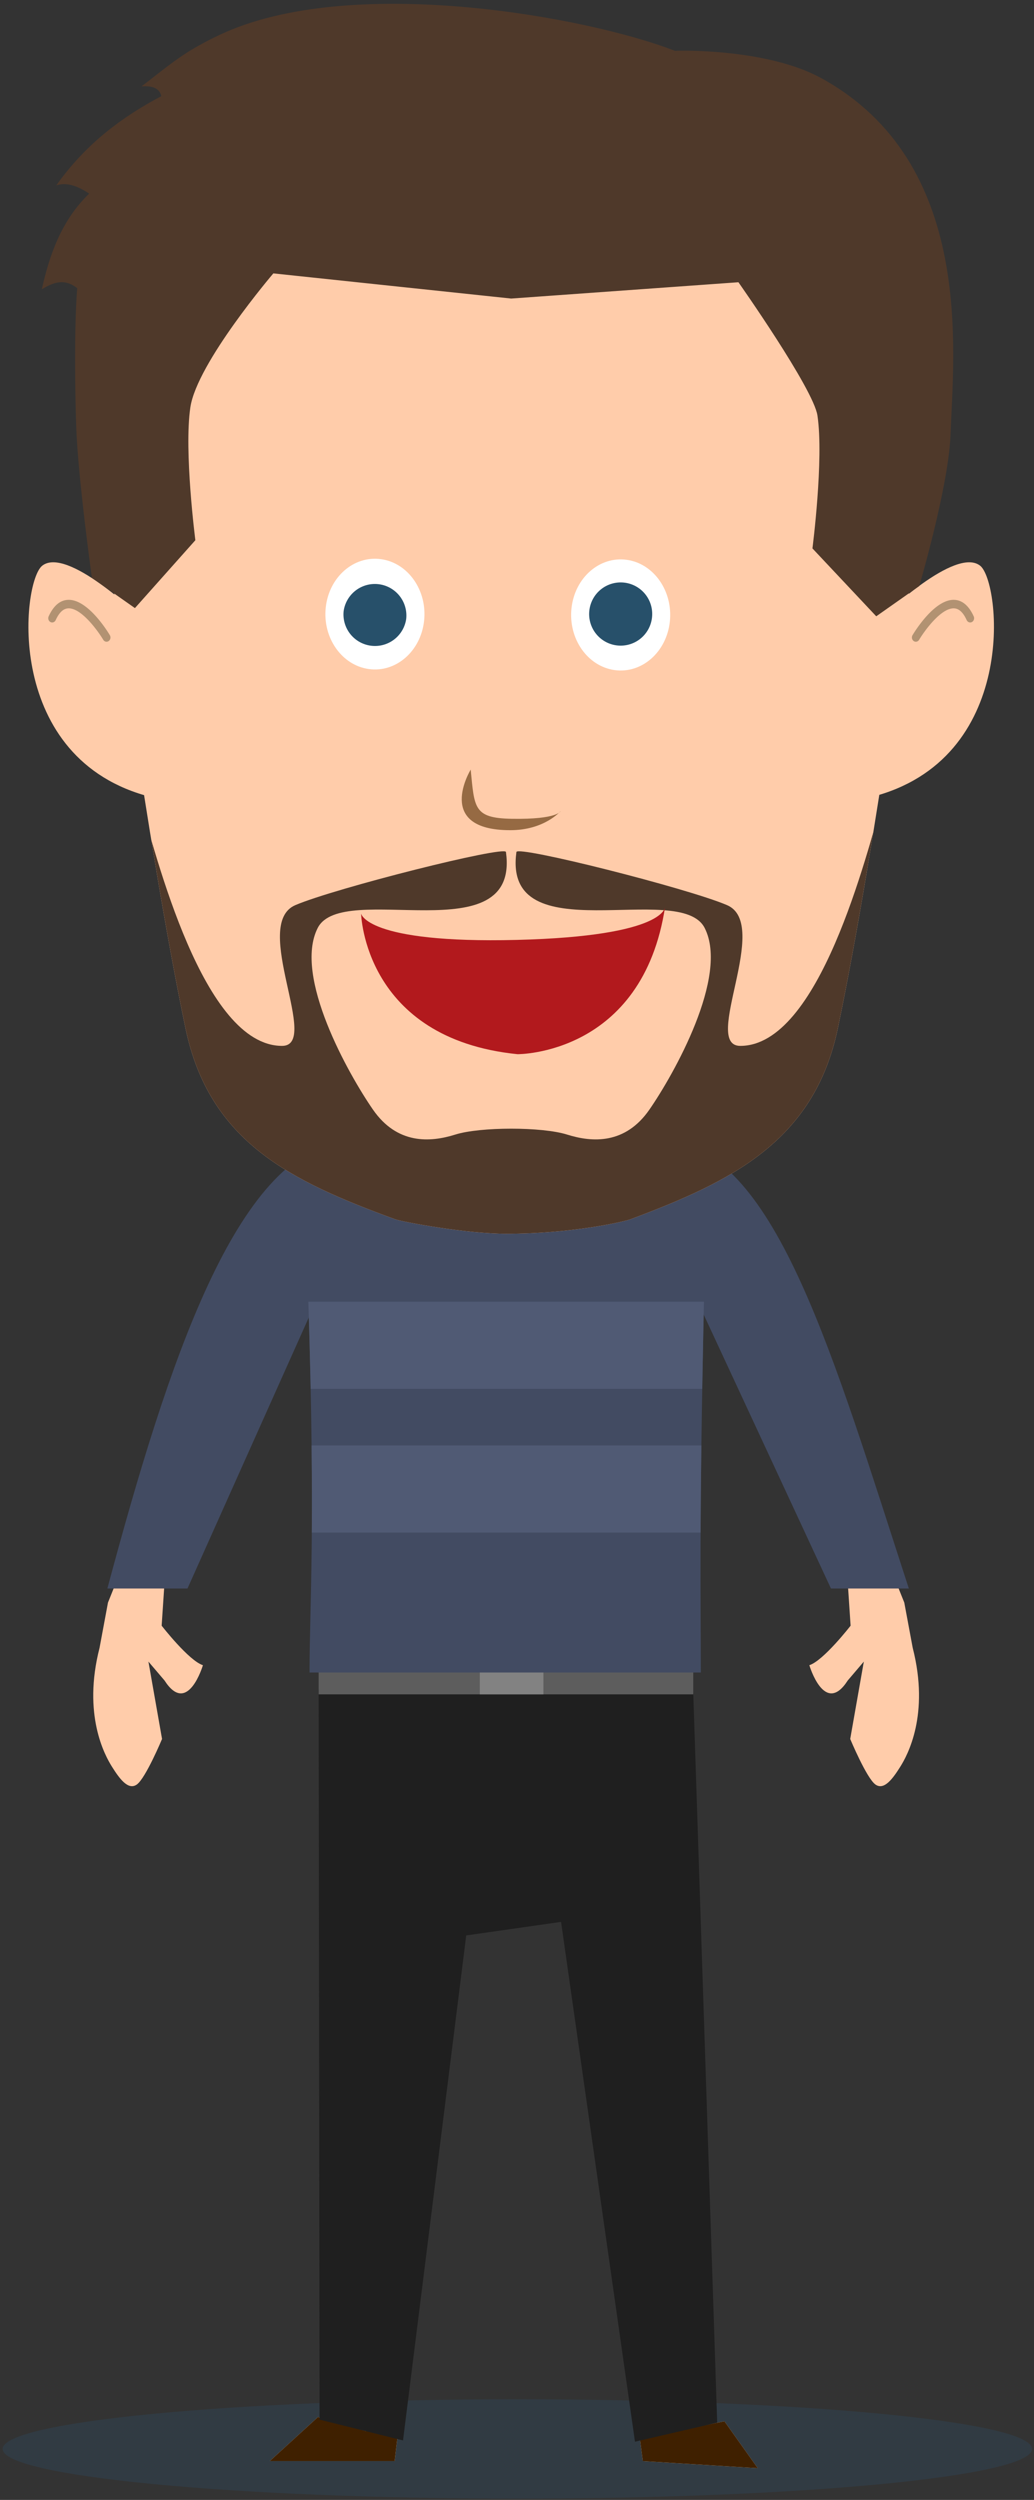 <svg xmlns="http://www.w3.org/2000/svg" xml:space="preserve" style="fill-rule:evenodd;clip-rule:evenodd;stroke-linejoin:round;stroke-miterlimit:2" viewBox="0 0 233 563"><rect x="0" y="0" width="233" height="563" fill="#333333" stroke="none"/><g id="masin"><path d="M116.581 562.716c-64.057 0-115.987-5.011-115.987-11.191 0-6.181 51.93-11.191 115.987-11.191 64.057 0 115.986 5.01 115.986 11.191 0 6.18-51.929 11.191-115.986 11.191Z" style="fill:#2d465a;fill-opacity:.4;fill-rule:nonzero"/><path d="m74.353 390.013 8.178 157.534-10.892-3.197-10.842 9.907h28.127l14.155-119.216 25.666-4.096 16.113 123.312 25.888 1.598-7.498-10.547-11.359 2.239 4.203-156.938-81.739-.596Z" style="fill:#fad7b4;fill-rule:nonzero"/><clipPath id="_clip1"><path d="m74.353 390.013 8.178 157.534-10.892-3.197-10.842 9.907h28.127l14.155-119.216 25.666-4.096 16.113 123.312 25.888 1.598-7.498-10.547-11.359 2.239 4.203-156.938-81.739-.596Z" clip-rule="nonzero"/></clipPath><g clip-path="url(#_clip1)"><path d="m81.491 547.136 12.361 1.146-2.764 9.784-34.422.244.678-9.161 13.171-7.936 10.976 5.923Zm71.699 0-12.36 1.146 2.764 9.784 34.422.244-.679-9.161-13.171-7.936-10.976 5.923Z" style="fill:#3f2000"/></g><path d="m71.807 380.455.204 164.469 18.806 4.684 14.242-113.734 21.371-3.051 16.654 117.07 18.526-4.295-5.395-164.408-84.408-.735Z" style="fill:#1f1f1f"/><path d="M71.807 371.753h84.408v9.829H71.807z" style="fill:#5d5d5d"/><path d="M108.118 371.753h14.339v9.829h-14.339z" style="fill:#828282"/><path d="M202.865 397.887c1.602-2.541 6.667-11.707 2.801-26.789l-1.897-10.185-1.968-4.901-1.139-6.109-9.804 3.937.815 12.28s-6.115 7.884-9.297 8.898c0 0 3.425 11.584 8.65 3.445l3.63-4.258-3.07 17.429s3.676 8.804 5.67 10.245c1.992 1.441 4.008-1.452 5.609-3.992Z" style="fill:#fca;fill-rule:nonzero"/><path d="M146.619 266.226c10.344 15.311 25.175 40.553 44.424 87.427l6.856 4.089 2.949-8.026s-17.257-72.538-46.887-93.564l-7.342 10.074Z" style="fill:#fca;fill-rule:nonzero"/><path d="M204.795 357.742h-17.55l-31.033-66.757-5.186-34.061c24.06 3.322 36.787 48.704 53.769 100.818Z" style="fill:#424b62"/><path d="M25.235 397.887c-1.601-2.541-6.666-11.707-2.8-26.789l1.897-10.185 1.967-4.901 1.139-6.109 9.805 3.937-.816 12.28s6.116 7.884 9.298 8.898c0 0-3.425 11.584-8.65 3.445l-3.63-4.258 3.07 17.429s-3.677 8.804-5.67 10.245c-1.992 1.441-4.008-1.452-5.61-3.992Z" style="fill:#fca;fill-rule:nonzero"/><path d="M81.482 266.226c-10.345 15.311-25.175 40.553-44.425 87.427l-6.855 4.089-2.95-8.026s17.257-72.538 46.887-93.564l7.343 10.074Z" style="fill:#fca;fill-rule:nonzero"/><path d="M24.197 357.742H42.25l29.897-66.757 5.186-34.061c-24.06 3.322-39.35 49.371-53.136 100.818Z" style="fill:#424b62"/><path d="M157.924 376.667H69.751c0-15.148 1.387-32.271-.295-84.39l7.421-40.907 39.862.494 34.485-.494 7.421 40.907c-1.126 51.555-.721 67.774-.721 84.39Z" style="fill:#424b62"/><clipPath id="_clip2"><path d="M157.924 376.667H69.751c0-15.148 1.387-32.271-.295-84.39l7.421-40.907 39.862.494 34.485-.494 7.421 40.907c-1.126 51.555-.721 67.774-.721 84.39Z"/></clipPath><g clip-path="url(#_clip2)"><path d="M66.14 293.156h97.733v19.626H66.14zm0 32.367h97.733v19.626H66.14z" style="fill:#505a74"/></g><path d="M199.025 138.747s16.246-15.717 21.835-11.348c4.639 3.626 8.846 43.817-24.719 52.154l2.884-40.806Z" style="fill:#fca;fill-rule:nonzero"/><path d="M206.431 144.523a.875.875 0 0 0 .682-.435c1.214-2.03 4.988-7.258 7.917-7.079 1.098.068 2.014.934 2.799 2.644.218.473.749.67 1.185.433.438-.236.616-.811.399-1.286-1.078-2.349-2.52-3.597-4.284-3.706-4.465-.272-8.997 7.11-9.5 7.953-.266.445-.148 1.036.261 1.325a.84.84 0 0 0 .541.151Z" style="fill:#b29272;fill-rule:nonzero"/><path d="M31.355 138.747S15.109 123.03 9.52 127.399c-4.639 3.626-8.847 43.817 24.718 52.154l-2.883-40.806Z" style="fill:#fca;fill-rule:nonzero"/><path d="M23.948 144.523a.873.873 0 0 1-.681-.435c-1.215-2.03-4.988-7.258-7.918-7.079-1.098.068-2.013.934-2.798 2.644-.219.473-.749.67-1.186.433-.437-.236-.615-.811-.398-1.286 1.077-2.349 2.519-3.597 4.284-3.706 4.464-.272 8.996 7.11 9.499 7.953.267.445.149 1.036-.26 1.325a.841.841 0 0 1-.542.151Z" style="fill:#b29272;fill-rule:nonzero"/><path d="M114.05 277.852c-8.944 0-23.332-2.65-25.076-3.288-23.441-8.568-41.816-17.38-47.169-42.981-8.783-42.003-17.754-110.374-17.754-110.374l33.09-63.14 107.798.896 12.376-3.672 29.014 67.276s-8.753 67.011-17.535 109.014c-5.353 25.601-24.335 34.623-46.66 42.981-1.741.652-13.606 3.288-28.084 3.288Z" style="fill:#fca"/><clipPath id="_clip3"><path d="M114.05 277.852c-8.944 0-23.332-2.65-25.076-3.288-23.441-8.568-41.816-17.38-47.169-42.981-8.783-42.003-17.754-110.374-17.754-110.374l33.09-63.14 107.798.896 12.376-3.672 29.014 67.276s-8.753 67.011-17.535 109.014c-5.353 25.601-24.335 34.623-46.66 42.981-1.741.652-13.606 3.288-28.084 3.288Z"/></clipPath><g clip-path="url(#_clip3)"><path d="M115.181 283.278c-.094.257-.191.39-.288.381-.097.009-.193-.124-.287-.381-7.427-.078-21.341-7.69-27.344-7.921-54.342-2.095-50.963-68.314-55.947-95.935 3.857 13.286 14.464 56.12 32.251 56.12 8.794 0-7.073-27.407 2.995-31.704 8.982-3.833 47.241-13.469 47.45-11.96 3.191 23.06-36.879 6.23-42.421 17.112-5.541 10.883 7.01 33.046 12.451 40.901 5.442 7.856 12.848 7.419 18.558 5.623 5.633-1.771 19.549-1.771 25.182 0 5.71 1.796 13.116 2.233 18.557-5.623 5.442-7.855 17.993-30.018 12.451-40.901-5.541-10.882-45.611 5.948-42.42-17.112.209-1.509 38.468 8.127 47.449 11.96 10.068 4.297-5.799 31.704 2.995 31.704 17.788 0 28.395-42.834 32.251-56.12-4.983 27.621-1.604 93.84-55.946 95.935-6.003.231-19.917 7.843-27.344 7.921-.094.257-.191.39-.288.381-.097.009-.193-.124-.288-.381h-.017Z" style="fill:#4f392a"/></g><path d="M106.066 173.327s-8.351 13.64 8.912 13.64c7.76 0 11.355-4.317 11.355-4.317s-.567 1.919-10.985 1.749c-8.663-.141-8.425-2.45-9.282-11.072Z" style="fill:#966a43"/><path d="M44.611 10.364c2.054-1.139 2.781-1.515 4.827-2.485 29.471-13.967 83.144-4.045 102.665 3.574 1.104-.09 20.797-.532 32.979 6.154 34.658 19.023 29.775 61.671 29.114 80.206-.415 11.657-7.052 34.167-7.052 34.167l-9.693 6.816-14.376-15.288s2.593-20.065 1.129-29.922c-.896-6.035-17.81-30.022-17.81-30.022l-51.204 3.673-53.594-5.667S44.381 81.724 42.894 91.739c-1.464 9.857 1.129 29.922 1.129 29.922l-13.621 15.288-9.693-6.816s-3.117-22.343-3.533-34c-.204-5.723-.536-21.693.223-31.226-2.966-2.34-5.494-1.241-7.972.243 1.784-8.076 4.566-15.648 10.664-21.544-2.644-1.776-5.146-2.612-7.408-1.854 6.617-9.331 14.804-15.416 23.671-20.096-.438-1.863-2.14-2.373-4.482-2.197 3.674-2.748 7.85-6.384 12.739-9.095Z" style="fill:#4f392a"/><path d="M95.565 139.821c-.752 6.835-6.321 11.696-12.44 10.856-6.119-.84-10.469-7.061-9.718-13.896.751-6.835 6.321-11.694 12.439-10.856 6.119.84 10.469 7.061 9.719 13.896Z" style="fill:#fff;fill-rule:nonzero"/><path d="M91.537 139.364a7.105 7.105 0 0 1-14.102-1.731 7.105 7.105 0 0 1 14.102 1.731Z" style="fill:#27506a;fill-rule:nonzero"/><path d="M150.939 140.016c-.751 6.858-6.32 11.735-12.439 10.894-6.119-.843-10.47-7.085-9.718-13.943.751-6.858 6.319-11.736 12.438-10.893 6.119.842 10.47 7.085 9.719 13.942Z" style="fill:#fff;fill-rule:nonzero"/><path d="M146.91 139.167a7.102 7.102 0 0 1-7.915 6.185 7.103 7.103 0 0 1-6.185-7.916 7.103 7.103 0 1 1 14.1 1.731Z" style="fill:#27506a;fill-rule:nonzero"/><path d="M81.371 205.754s.633 28.147 35.247 31.66c0 0 28.2.243 33.267-33.276 0 0 .567 6.689-33.412 7.538-33.978.848-35.102-5.922-35.102-5.922Z" style="fill:#b2191d;fill-rule:nonzero"/></g></svg>
